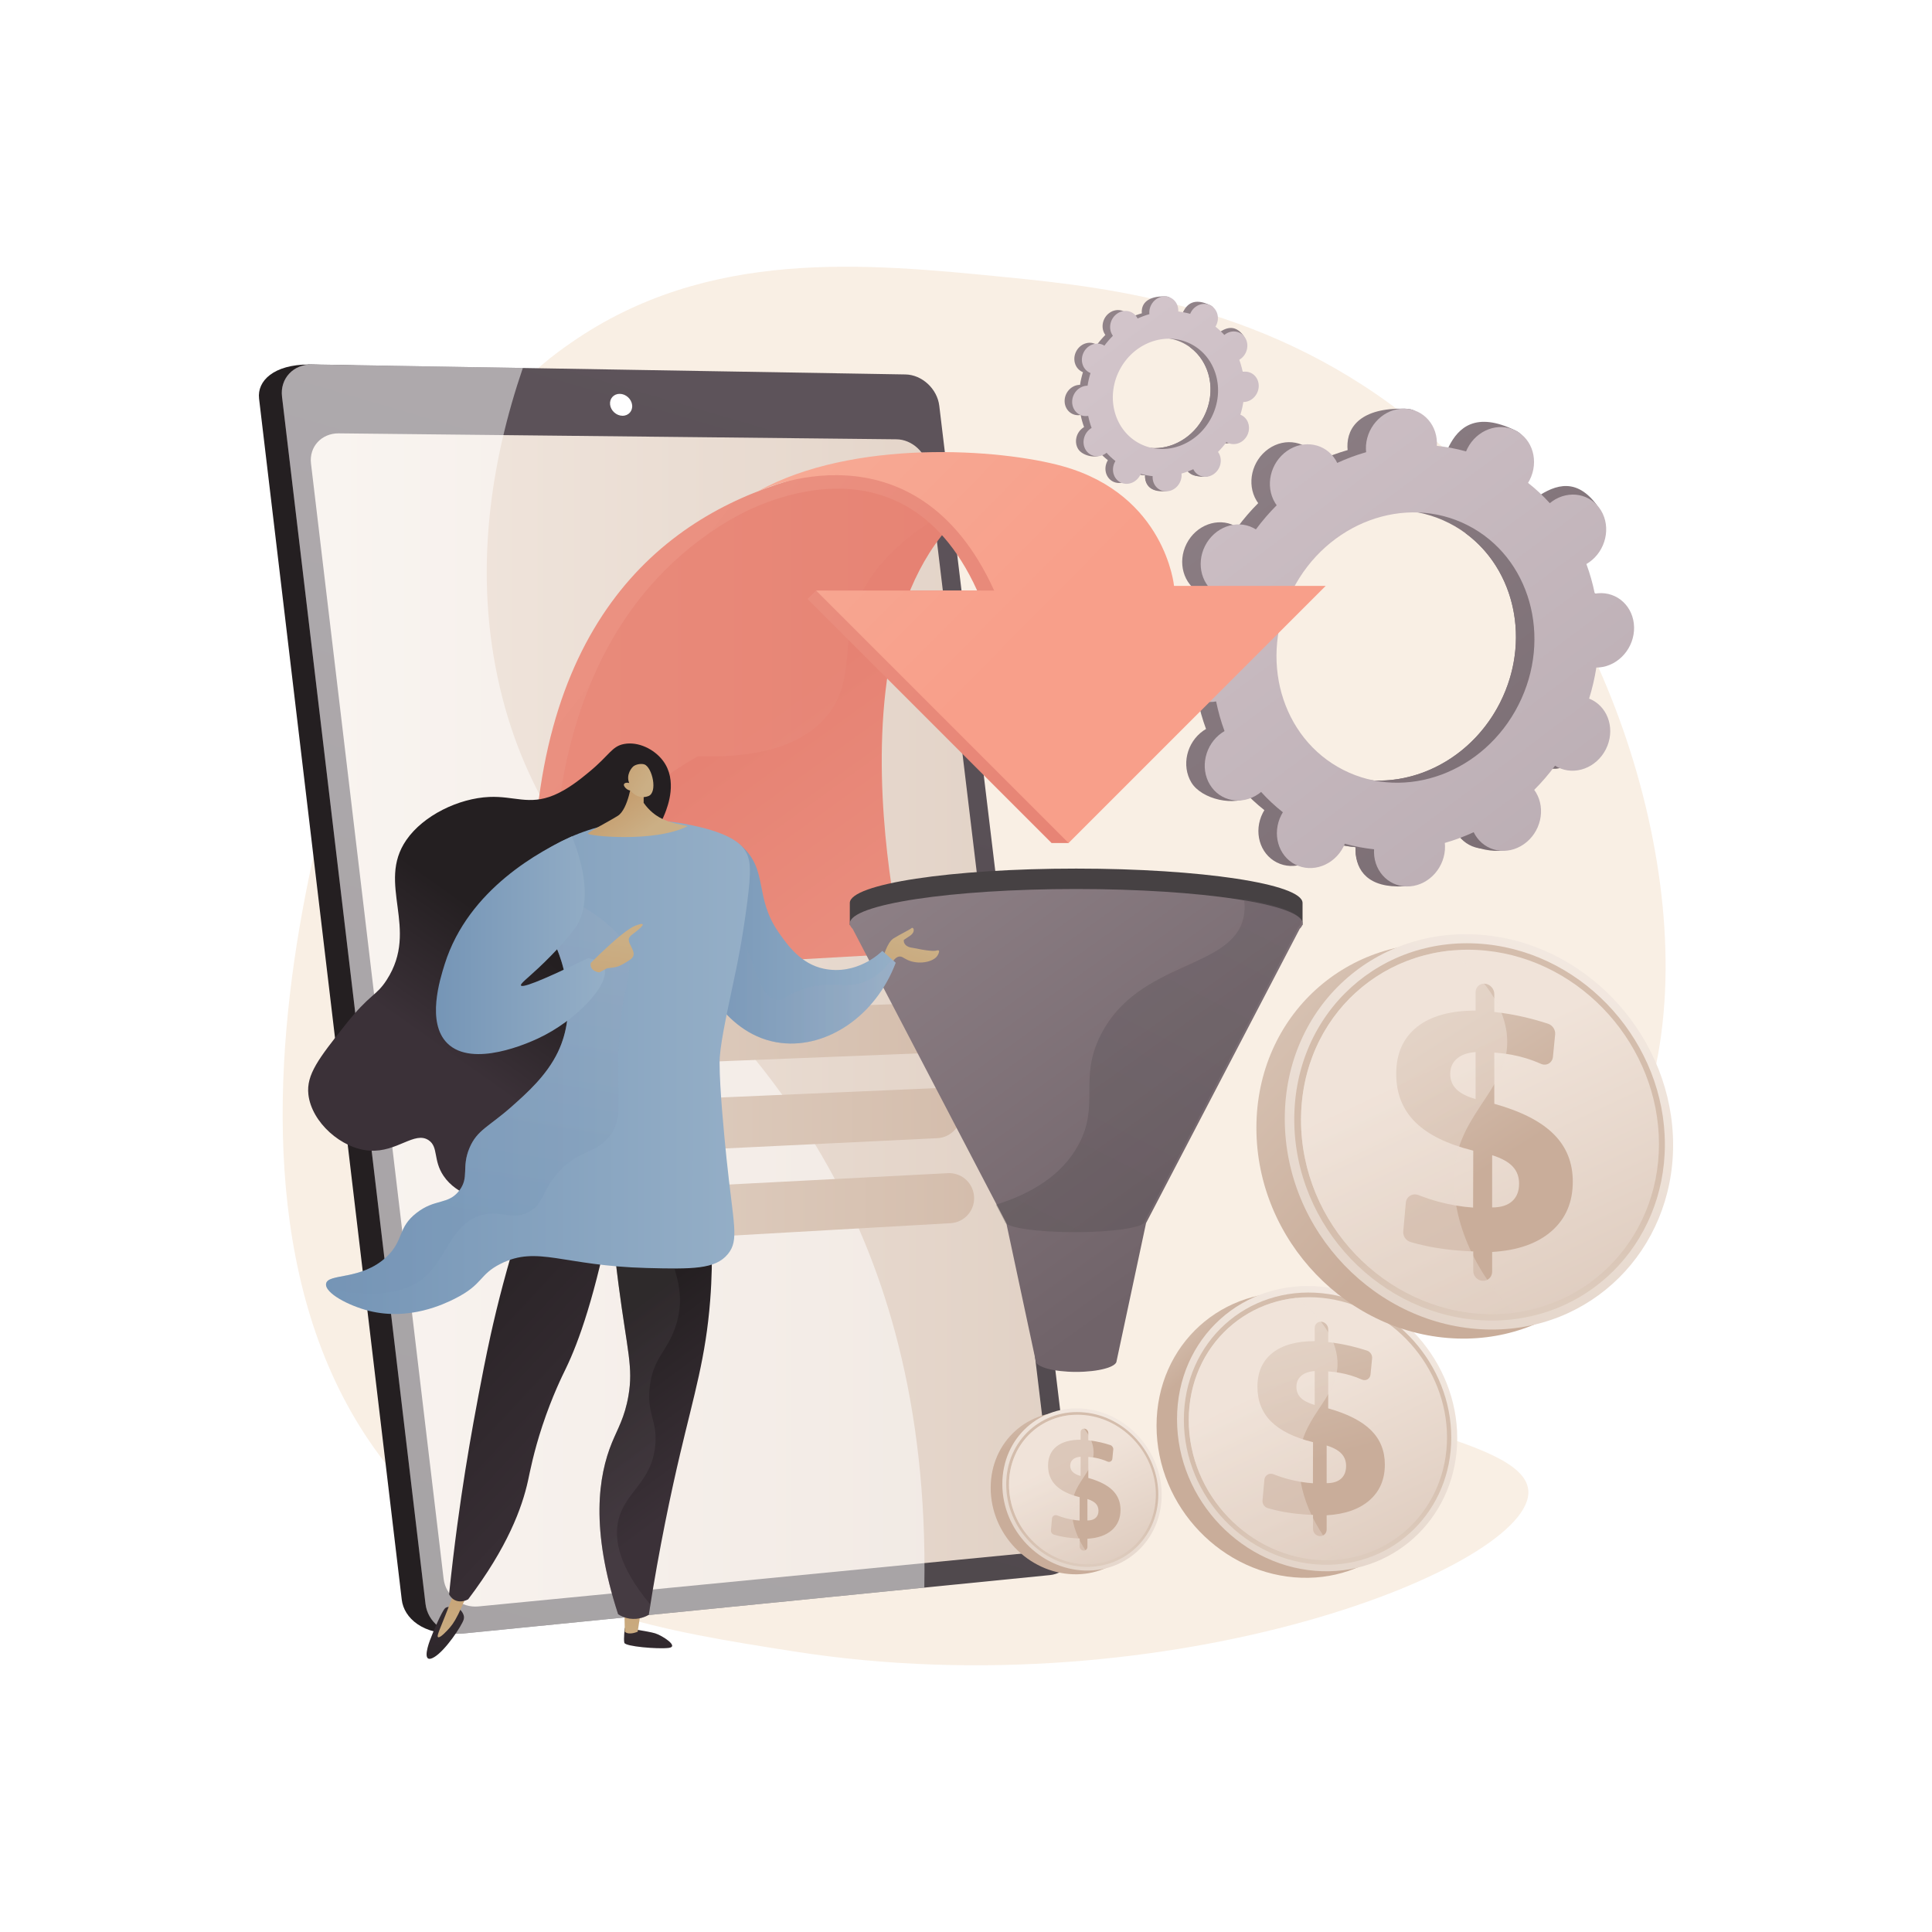 <?xml version="1.0" encoding="utf-8"?>
<!-- Generator: Adobe Illustrator 27.5.0, SVG Export Plug-In . SVG Version: 6.00 Build 0)  -->
<svg version="1.1" xmlns="http://www.w3.org/2000/svg" xmlns:xlink="http://www.w3.org/1999/xlink" x="0px" y="0px"
	 viewBox="0 0 2500 2500" style="enable-background:new 0 0 2500 2500;" xml:space="preserve">
<g id="Background">
	<rect style="fill:#FFFFFF;" width="2500" height="2500"/>
</g>
<g id="Illustration">
	<g>
		<path style="fill:#F9EFE4;" d="M2053.704,1566.599c-129.235,146.645-344.944,132.184-344.466,201.312
			c0.528,76.332,263.508,89.201,268.415,161.049c6.649,97.351-461.75,284.586-950.744,207.921
			c-168.467-26.412-327.971-51.93-465.57-176.245C184.255,1619.954,460.417,898.781,505.426,779.414
			c88.955-235.915,199.118-311.976,233.207-335.686c177.359-123.365,381.437-103.097,563.672-84.998
			c137.99,13.704,344.639,37.02,533.278,192.566c32.17,26.526,103.125,89.562,167.073,189.563
			C2158.019,983.817,2226.681,1370.318,2053.704,1566.599z"/>
		<g>
			<g>
				<linearGradient id="SVGID_1_" gradientUnits="userSpaceOnUse" x1="837.713" y1="1254.932" x2="549.005" y2="1286.427">
					<stop  offset="0" style="stop-color:#3B3138"/>
					<stop  offset="1" style="stop-color:#241F21"/>
				</linearGradient>
				<path style="fill:url(#SVGID_1_);" d="M1182.446,527.542l175.886,1461.933c2.636,21.919-12.471,41.569-33.634,43.669
					l-732.589,80.427c-44.878,2.792-69.45-20.137-72.219-43.445L335.23,515.847c-2.754-23.179,19.264-44.17,64.332-44.17
					l739.254,15.57C1160.217,487.606,1179.822,505.737,1182.446,527.542z"/>
				
					<linearGradient id="SVGID_00000127020356660704368450000001537217363033127069_" gradientUnits="userSpaceOnUse" x1="1092.093" y1="527.184" x2="378.2" y2="2957.575">
					<stop  offset="0" style="stop-color:#5D535A"/>
					<stop  offset="1" style="stop-color:#464143"/>
				</linearGradient>
				<path style="fill:url(#SVGID_00000127020356660704368450000001537217363033127069_);" d="M1215.417,525.026l176.852,1469.245
					c2.652,22.03-12.508,41.781-33.749,43.896l-759.489,75.616c-23.812,2.37-45.633-14.855-48.418-38.284L364.916,513.188
					c-2.769-23.298,14.72-42.025,38.792-41.619l767.908,12.957C1193.097,484.888,1212.779,503.112,1215.417,525.026z"/>
				
					<linearGradient id="SVGID_00000044166171928481925180000016417160615309404856_" gradientUnits="userSpaceOnUse" x1="402.154" y1="1319.832" x2="1365.206" y2="1319.832">
					<stop  offset="0" style="stop-color:#F3E9E1"/>
					<stop  offset="1" style="stop-color:#E1D1C5"/>
				</linearGradient>
				<path style="fill:url(#SVGID_00000044166171928481925180000016417160615309404856_);" d="M1201.006,606.068l163.919,1362.281
					c2.476,20.582-11.72,39-31.603,40.933l-714.274,69.433c-22.135,2.152-42.42-13.927-45.014-35.735L402.424,599.768
					c-2.58-21.695,13.657-39.248,36.016-39.01l721.605,7.684C1180.133,568.656,1198.541,585.586,1201.006,606.068z"/>
				<path style="fill:#FFFFFF;" d="M817.974,524.016c0.936,7.821-4.677,14.082-12.545,13.983
					c-7.878-0.099-15.029-6.534-15.967-14.37c-0.938-7.837,4.696-14.097,12.575-13.982
					C809.907,509.762,817.039,516.195,817.974,524.016z"/>
				<g style="opacity:0.5;">
					<path style="fill:#FFFFFF;" d="M1077.515,1520.517c-146.228-270.354-364.669-351.278-430.437-629.908
						c-35.55-150.61-11.329-294.764,29.466-414.436l-272.835-4.604c-24.071-0.406-41.56,18.321-38.791,41.619l185.697,1562.311
						c2.785,23.429,24.606,40.654,48.418,38.283l597.033-59.441C1200.479,1812.093,1142.697,1641.029,1077.515,1520.517z"/>
				</g>
			</g>
			<g>
				
					<linearGradient id="SVGID_00000135653256511603326570000010149495194498806418_" gradientUnits="userSpaceOnUse" x1="582.348" y1="1342.032" x2="1226.87" y2="1342.032">
					<stop  offset="0" style="stop-color:#E4D6CA"/>
					<stop  offset="1" style="stop-color:#D4BDAC"/>
				</linearGradient>
				<path style="fill:url(#SVGID_00000135653256511603326570000010149495194498806418_);" d="M1195.849,1362.779l-579.452,23.157
					c-16.433,0.657-30.737-11.138-33.223-27.395l-0.448-2.929c-2.923-19.11,11.481-36.491,30.802-37.168l579.886-20.321
					c16.376-0.574,30.588,11.203,33.065,27.401l0.014,0.094C1229.405,1344.665,1215.102,1362.01,1195.849,1362.779z"/>
				
					<linearGradient id="SVGID_00000107551089940466310510000011347336125797871772_" gradientUnits="userSpaceOnUse" x1="599.906" y1="1454.448" x2="1243.696" y2="1454.448">
					<stop  offset="0" style="stop-color:#E4D6CA"/>
					<stop  offset="1" style="stop-color:#D4BDAC"/>
				</linearGradient>
				<path style="fill:url(#SVGID_00000107551089940466310510000011347336125797871772_);" d="M1212.946,1472.791l-578.711,28.001
					c-16.531,0.8-30.993-11.023-33.494-27.383l-0.457-2.989c-2.906-19.003,11.325-36.323,30.531-37.158l579.145-25.166
					c16.474-0.716,30.843,11.09,33.336,27.39l0.024,0.154C1246.215,1454.581,1232.084,1471.865,1212.946,1472.791z"/>
				
					<linearGradient id="SVGID_00000106859278062877055970000004339820131406347393_" gradientUnits="userSpaceOnUse" x1="617.465" y1="1566.864" x2="1260.521" y2="1566.864">
					<stop  offset="0" style="stop-color:#E4D6CA"/>
					<stop  offset="1" style="stop-color:#D4BDAC"/>
				</linearGradient>
				<path style="fill:url(#SVGID_00000106859278062877055970000004339820131406347393_);" d="M1230.044,1582.798l-577.97,32.845
					c-16.628,0.945-31.248-10.906-33.766-27.369l-0.466-3.044c-2.89-18.896,11.17-36.154,30.259-37.145l578.404-30.01
					c16.571-0.86,31.099,10.975,33.607,27.377l0.032,0.209C1263.025,1564.495,1249.065,1581.717,1230.044,1582.798z"/>
			</g>
		</g>
		<g>
			
				<linearGradient id="SVGID_00000151538996112184293690000000968153433719950744_" gradientUnits="userSpaceOnUse" x1="1332.454" y1="229.39" x2="2275.15" y2="1464.69">
				<stop  offset="0" style="stop-color:#96888E"/>
				<stop  offset="1" style="stop-color:#706369"/>
			</linearGradient>
			<path style="fill:url(#SVGID_00000151538996112184293690000000968153433719950744_);" d="M1991.616,990.032
				c22.243,11.293,50.187,0.924,62.415-23.16c12.228-24.084,4.109-52.763-18.133-64.056c-1.152-0.585-2.328-1.077-3.508-1.548
				c4.133-13.326,7.248-26.758,9.338-40.193c1.275-0.004,2.554-0.025,3.854-0.141c25.377-2.263,45.517-25.581,44.986-52.086
				c-0.531-26.504-21.534-46.157-46.91-43.895c-1.327,0.119-2.63,0.328-3.925,0.558c-2.651-13.134-6.283-25.965-10.865-38.383
				c1.167-0.683,2.329-1.389,3.464-2.184c21.71-15.21,28.652-45.232,15.503-67.053c-13.148-21.822-41.408-27.181-63.119-11.971
				c-1.113,0.78-2.159,1.621-3.193,2.476c-8.576-9.479-17.98-18.265-28.156-26.282c0.715-1.173,1.416-2.361,2.049-3.609
				c12.228-24.084,28.207-50.392,5.79-61.335c-51.856-25.316-74.109-3.645-86.337,20.439c-0.633,1.248-1.179,2.515-1.704,3.784
				c-12.478-3.484-25.12-5.893-37.834-7.222c0.08-1.339,0.141-2.68,0.115-4.039c-0.532-26.503,7.332-40.846-18.14-41.341
				c-55.547-1.08-74.288,23.03-73.757,49.533c0.028,1.385,0.144,2.74,0.281,4.085c-12.729,3.628-25.23,8.267-37.399,13.878
				c-0.578-1.182-1.178-2.357-1.865-3.499c-13.149-21.822-41.408-27.181-63.12-11.969c-21.711,15.211-28.652,45.232-15.503,67.054
				c0.673,1.118,1.411,2.163,2.16,3.195c-9.615,9.615-18.619,20.057-26.939,31.257c-1.076-0.675-2.167-1.335-3.32-1.919
				c-22.243-11.293-50.187-0.924-62.414,23.16c-12.228,24.084-4.11,52.763,18.133,64.056c1.152,0.585,2.329,1.077,3.509,1.547
				c-4.133,13.327-7.249,26.758-9.338,40.193c-1.275,0.004-2.554,0.025-3.854,0.14c-25.378,2.264-45.518,25.582-44.987,52.086
				c0.532,26.504,21.535,46.156,46.911,43.894c1.326-0.118,2.629-0.327,3.924-0.558c2.651,13.135,6.282,25.965,10.864,38.383
				c-1.167,0.683-2.329,1.389-3.463,2.184c-21.711,15.21-28.652,45.232-15.503,67.053c13.148,21.822,56.679,31.961,78.389,16.75
				c1.113-0.78-13.112-6.401-12.078-7.255c8.576,9.48,17.981,18.265,28.156,26.282c-0.715,1.173-1.416,2.362-2.049,3.609
				c-12.228,24.084-4.109,52.763,18.133,64.056c22.242,11.293,50.186,0.924,62.414-23.16c0.634-1.247,1.179-2.515,1.704-3.784
				c12.478,3.484,25.12,5.893,37.833,7.222c-0.08,1.339-0.141,2.68-0.114,4.039c0.531,26.503,21.535,46.156,46.911,43.893
				c25.376-2.262,45.518-25.582,44.986-52.085c-0.028-1.385-0.144-2.739-0.281-4.085c12.73-3.628,25.231-8.267,37.399-13.878
				c0.578,1.182,1.179,2.357,1.866,3.497c13.149,21.822,41.407,27.182,63.119,11.971c21.711-15.212,28.652-45.232,15.504-67.055
				c-0.673-1.117-1.411-2.163-2.161-3.194c9.615-9.615,18.619-20.056,26.939-31.257
				C1989.373,988.787,1990.464,989.447,1991.616,990.032z M1714.342,993.55c-80.758-41.002-110.234-145.128-65.836-232.572
				c44.397-87.444,145.855-125.093,226.613-84.09c80.758,41.002,110.233,145.128,65.837,232.572
				C1896.558,996.904,1795.1,1034.553,1714.342,993.55z"/>
			
				<linearGradient id="SVGID_00000088826204274284878670000009040300448707195800_" gradientUnits="userSpaceOnUse" x1="1381.071" y1="192.288" x2="2323.77" y2="1427.591">
				<stop  offset="0" style="stop-color:#96888E"/>
				<stop  offset="1" style="stop-color:#706369"/>
			</linearGradient>
			<path style="fill:url(#SVGID_00000088826204274284878670000009040300448707195800_);" d="M2045.582,860.934
				c25.377-2.263,45.517-25.582,44.986-52.086c-0.531-26.504-21.534-46.157-46.91-43.894c-1.327,0.118-2.63,0.328-3.925,0.558
				c-2.65-13.135-6.283-25.964-10.865-38.383c1.167-0.682,2.329-1.389,3.464-2.184c21.71-15.21,48.571-51.963,33.253-72.321
				c-29.072-38.638-59.158-21.913-80.868-6.703c-1.113,0.78-2.159,1.621-3.193,2.475c-8.576-9.479-17.981-18.264-28.157-26.282
				c0.715-1.173,1.416-2.361,2.049-3.608c6.655-13.108,7.242-27.559,2.847-39.845c-20.97,36.908-41.658,73.972-61.975,111.238
				c64.426,47.21,84.937,140.245,44.667,219.562c-34.125,67.213-101.961,104.955-168.196,100.225
				c-2.955,7.663-5.856,15.367-9.02,22.955c-8.586,20.594-18.34,40.764-28.106,60.907c6.142,1.158,12.311,2.069,18.498,2.717
				c-0.08,1.34-0.141,2.681-0.114,4.039c0.531,26.504,16.623,49.022,62.614,46.583c25.442-1.349,29.814-28.27,29.282-54.774
				c-0.028-1.385-0.143-2.739-0.281-4.085c12.729-3.628,25.231-8.267,37.399-13.878c0.578,1.182,1.179,2.357,1.866,3.497
				c13.148,21.823,58.762,31.095,80.473,15.883c21.711-15.211,11.298-49.143-1.851-70.966c-0.673-1.118-1.411-2.163-2.161-3.195
				c9.614-9.615,18.619-20.056,26.938-31.256c1.076,0.676,2.167,1.335,3.32,1.919c22.243,11.294,50.187,0.924,62.415-23.16
				c12.228-24.083,4.109-52.764-18.133-64.056c-1.153-0.585-2.329-1.077-3.509-1.547c4.133-13.326,7.248-26.758,9.338-40.193
				C2043.002,861.071,2044.282,861.05,2045.582,860.934z"/>
			
				<linearGradient id="SVGID_00000039840266217866621110000002881561911635494035_" gradientUnits="userSpaceOnUse" x1="1461.896" y1="360.891" x2="2363.253" y2="1566.164">
				<stop  offset="0" style="stop-color:#D3C5CB"/>
				<stop  offset="1" style="stop-color:#ADA0A6"/>
			</linearGradient>
			<path style="fill:url(#SVGID_00000039840266217866621110000002881561911635494035_);" d="M2015.539,992.752
				c22.243,11.293,50.187,0.924,62.415-23.161c12.228-24.084,4.11-52.762-18.133-64.056c-1.152-0.585-2.328-1.077-3.508-1.547
				c4.133-13.327,7.248-26.757,9.338-40.194c1.275-0.003,2.555-0.024,3.854-0.141c25.377-2.262,45.517-25.581,44.986-52.085
				c-0.531-26.505-21.534-46.157-46.91-43.895c-1.326,0.119-2.629,0.328-3.925,0.559c-2.651-13.135-6.283-25.965-10.865-38.383
				c1.167-0.683,2.329-1.389,3.464-2.184c21.71-15.21,28.652-45.232,15.503-67.054c-13.148-21.822-41.408-27.181-63.119-11.971
				c-1.113,0.78-2.159,1.622-3.193,2.476c-8.575-9.48-17.98-18.265-28.156-26.282c0.715-1.173,1.415-2.362,2.049-3.609
				c12.228-24.084,4.11-52.763-18.133-64.056c-22.243-11.293-50.186-0.924-62.414,23.159c-0.633,1.248-1.179,2.515-1.704,3.784
				c-12.478-3.484-25.12-5.893-37.833-7.222c0.079-1.34,0.14-2.68,0.114-4.039c-0.532-26.503-21.534-46.156-46.911-43.893
				c-25.377,2.261-45.517,25.582-44.985,52.084c0.028,1.386,0.143,2.739,0.281,4.085c-12.729,3.629-25.231,8.268-37.399,13.879
				c-0.578-1.182-1.178-2.357-1.865-3.498c-13.149-21.822-41.408-27.181-63.12-11.97c-21.711,15.212-28.652,45.232-15.503,67.054
				c0.673,1.118,1.411,2.164,2.161,3.195c-9.614,9.616-18.619,20.056-26.939,31.257c-1.076-0.675-2.167-1.335-3.32-1.92
				c-22.242-11.293-50.186-0.924-62.414,23.16c-12.229,24.084-4.11,52.763,18.133,64.056c1.152,0.586,2.328,1.077,3.508,1.548
				c-4.132,13.326-7.248,26.757-9.337,40.193c-1.275,0.004-2.555,0.025-3.854,0.14c-25.377,2.264-45.518,25.582-44.986,52.087
				c0.531,26.504,21.534,46.155,46.91,43.893c1.326-0.118,2.629-0.327,3.924-0.557c2.651,13.135,6.283,25.965,10.865,38.383
				c-1.167,0.683-2.328,1.388-3.463,2.184c-21.711,15.21-28.652,45.231-15.503,67.053c13.149,21.822,41.408,27.181,63.118,11.971
				c1.113-0.781,2.16-1.622,3.193-2.476c8.576,9.48,17.98,18.265,28.156,26.282c-0.715,1.173-1.416,2.361-2.049,3.609
				c-12.228,24.084-4.109,52.762,18.133,64.056c22.242,11.293,50.186,0.924,62.415-23.161c0.633-1.247,1.179-2.514,1.704-3.784
				c12.478,3.484,25.12,5.892,37.833,7.221c-0.08,1.339-0.141,2.681-0.114,4.04c0.532,26.503,21.534,46.155,46.911,43.893
				c25.376-2.262,45.518-25.582,44.986-52.086c-0.028-1.385-0.144-2.739-0.281-4.085c12.73-3.629,25.231-8.268,37.399-13.878
				c0.578,1.182,1.179,2.357,1.866,3.496c13.149,21.823,41.407,27.183,63.119,11.971c21.711-15.211,28.652-45.231,15.504-67.055
				c-0.674-1.117-1.412-2.162-2.161-3.194c9.615-9.615,18.619-20.057,26.94-31.256
				C2013.296,991.508,2014.387,992.167,2015.539,992.752z M1738.266,996.27c-80.758-41.002-110.234-145.128-65.837-232.572
				c44.398-87.443,145.855-125.092,226.613-84.089c80.758,41.003,110.233,145.128,65.836,232.572
				C1920.481,999.625,1819.023,1037.272,1738.266,996.27z"/>
		</g>
		<g>
			
				<linearGradient id="SVGID_00000034081988902539476210000004231670608646561961_" gradientUnits="userSpaceOnUse" x1="1302.661" y1="252.125" x2="2245.358" y2="1487.426">
				<stop  offset="0" style="stop-color:#96888E"/>
				<stop  offset="1" style="stop-color:#706369"/>
			</linearGradient>
			<path style="fill:url(#SVGID_00000034081988902539476210000004231670608646561961_);" d="M1578.654,571.709
				c9.076,4.608,20.478,0.377,25.467-9.45c4.989-9.827,1.677-21.529-7.399-26.137c-0.47-0.239-0.95-0.439-1.431-0.631
				c1.686-5.438,2.957-10.918,3.81-16.4c0.52-0.002,1.042-0.01,1.573-0.057c10.354-0.923,18.572-10.438,18.355-21.253
				c-0.217-10.814-8.786-18.833-19.141-17.91c-0.542,0.048-1.073,0.134-1.601,0.228c-1.082-5.359-2.564-10.594-4.433-15.661
				c0.476-0.279,0.95-0.567,1.413-0.891c8.858-6.206,11.691-18.456,6.326-27.36c-5.365-8.904-16.896-11.091-25.755-4.884
				c-0.454,0.318-0.881,0.661-1.303,1.01c-3.499-3.868-7.337-7.452-11.488-10.724c0.292-0.479,0.578-0.963,0.836-1.473
				c4.989-9.827,11.509-20.561,2.363-25.026c-21.159-10.329-30.239-1.487-35.228,8.34c-0.258,0.509-0.481,1.026-0.695,1.544
				c-5.091-1.422-10.25-2.405-15.437-2.947c0.033-0.546,0.058-1.094,0.047-1.648c-0.217-10.814,2.992-16.666-7.401-16.868
				c-22.665-0.441-30.312,9.397-30.095,20.211c0.011,0.565,0.059,1.118,0.115,1.667c-5.194,1.48-10.295,3.373-15.26,5.663
				c-0.236-0.482-0.481-0.962-0.761-1.428c-5.365-8.904-16.896-11.09-25.754-4.884c-8.859,6.207-11.691,18.456-6.326,27.36
				c0.275,0.456,0.576,0.883,0.881,1.303c-3.923,3.924-7.597,8.184-10.992,12.754c-0.439-0.275-0.884-0.544-1.354-0.783
				c-9.076-4.608-20.478-0.377-25.467,9.45c-4.989,9.827-1.677,21.529,7.399,26.137c0.47,0.239,0.95,0.439,1.432,0.631
				c-1.686,5.438-2.958,10.918-3.81,16.4c-0.52,0.002-1.042,0.01-1.572,0.057c-10.355,0.923-18.573,10.438-18.356,21.253
				c0.217,10.814,8.787,18.833,19.141,17.91c0.541-0.048,1.073-0.133,1.601-0.227c1.082,5.359,2.563,10.594,4.433,15.662
				c-0.476,0.279-0.95,0.567-1.413,0.891c-8.859,6.206-11.691,18.456-6.326,27.36c5.365,8.904,23.127,13.041,31.985,6.834
				c0.454-0.318-5.35-2.612-4.928-2.96c3.499,3.868,7.337,7.453,11.488,10.724c-0.292,0.479-0.578,0.964-0.836,1.473
				c-4.99,9.827-1.677,21.529,7.399,26.137c9.076,4.608,20.477,0.377,25.467-9.45c0.258-0.509,0.481-1.026,0.695-1.544
				c5.091,1.422,10.25,2.405,15.437,2.947c-0.032,0.546-0.058,1.094-0.047,1.648c0.217,10.814,8.787,18.833,19.141,17.91
				c10.354-0.923,18.573-10.438,18.356-21.252c-0.011-0.565-0.059-1.118-0.115-1.667c5.194-1.48,10.295-3.373,15.26-5.663
				c0.236,0.483,0.481,0.962,0.761,1.427c5.365,8.904,16.895,11.091,25.754,4.884c8.859-6.207,11.691-18.456,6.326-27.36
				c-0.275-0.456-0.576-0.882-0.882-1.303c3.923-3.924,7.597-8.184,10.992-12.754
				C1577.739,571.201,1578.184,571.47,1578.654,571.709z M1465.519,573.144c-32.951-16.73-44.979-59.216-26.863-94.896
				c18.115-35.68,59.513-51.041,92.464-34.311c32.952,16.73,44.978,59.217,26.863,94.896
				C1539.868,574.513,1498.47,589.875,1465.519,573.144z"/>
			
				<linearGradient id="SVGID_00000159428431658064714470000017486345480188032959_" gradientUnits="userSpaceOnUse" x1="1322.498" y1="236.986" x2="2265.196" y2="1472.287">
				<stop  offset="0" style="stop-color:#96888E"/>
				<stop  offset="1" style="stop-color:#706369"/>
			</linearGradient>
			<path style="fill:url(#SVGID_00000159428431658064714470000017486345480188032959_);" d="M1600.674,519.033
				c10.354-0.923,18.572-10.438,18.355-21.253c-0.217-10.814-8.786-18.833-19.141-17.91c-0.541,0.048-1.073,0.134-1.601,0.228
				c-1.081-5.36-2.564-10.594-4.433-15.661c0.476-0.278,0.95-0.567,1.413-0.891c8.858-6.206,19.818-21.203,13.568-29.509
				c-11.862-15.765-24.138-8.941-32.997-2.735c-0.454,0.318-0.881,0.661-1.303,1.01c-3.499-3.868-7.337-7.452-11.489-10.724
				c0.292-0.479,0.578-0.963,0.836-1.472c2.716-5.348,2.955-11.245,1.162-16.258c-8.557,15.06-16.998,30.183-25.288,45.388
				c26.288,19.263,34.657,57.224,18.225,89.587c-13.924,27.425-41.603,42.825-68.629,40.895c-1.206,3.127-2.389,6.27-3.68,9.366
				c-3.503,8.403-7.483,16.633-11.468,24.852c2.506,0.473,5.023,0.844,7.548,1.109c-0.032,0.546-0.058,1.094-0.047,1.648
				c0.217,10.814,6.783,20.003,25.548,19.007c10.381-0.55,12.165-11.535,11.948-22.349c-0.011-0.565-0.058-1.117-0.115-1.667
				c5.194-1.48,10.295-3.373,15.26-5.663c0.236,0.483,0.481,0.962,0.761,1.427c5.365,8.905,23.976,12.688,32.835,6.481
				c8.859-6.207,4.61-20.052-0.755-28.956c-0.275-0.456-0.576-0.883-0.882-1.304c3.923-3.923,7.597-8.183,10.992-12.753
				c0.439,0.276,0.884,0.545,1.354,0.783c9.076,4.608,20.478,0.377,25.467-9.45c4.989-9.827,1.677-21.529-7.399-26.137
				c-0.47-0.239-0.95-0.439-1.432-0.631c1.686-5.438,2.957-10.918,3.81-16.4C1599.621,519.089,1600.144,519.08,1600.674,519.033z"/>
			
				<linearGradient id="SVGID_00000127007032153398851000000002626871520806148241_" gradientUnits="userSpaceOnUse" x1="1420.168" y1="392.096" x2="2321.524" y2="1597.367">
				<stop  offset="0" style="stop-color:#D3C5CB"/>
				<stop  offset="1" style="stop-color:#ADA0A6"/>
			</linearGradient>
			<path style="fill:url(#SVGID_00000127007032153398851000000002626871520806148241_);" d="M1588.416,572.819
				c9.076,4.608,20.478,0.377,25.467-9.45c4.989-9.827,1.677-21.529-7.399-26.137c-0.47-0.239-0.95-0.439-1.431-0.631
				c1.686-5.438,2.958-10.918,3.81-16.4c0.52-0.001,1.042-0.01,1.573-0.057c10.355-0.923,18.572-10.438,18.356-21.252
				c-0.217-10.815-8.787-18.833-19.141-17.91c-0.541,0.048-1.073,0.133-1.602,0.228c-1.082-5.359-2.564-10.595-4.433-15.661
				c0.476-0.278,0.95-0.566,1.413-0.891c8.859-6.206,11.691-18.456,6.326-27.36c-5.365-8.904-16.896-11.091-25.754-4.885
				c-0.454,0.318-0.881,0.662-1.303,1.01c-3.499-3.868-7.337-7.452-11.489-10.724c0.292-0.479,0.578-0.964,0.836-1.473
				c4.989-9.827,1.677-21.529-7.399-26.137c-9.076-4.608-20.477-0.377-25.467,9.45c-0.259,0.509-0.481,1.026-0.695,1.544
				c-5.091-1.421-10.25-2.404-15.437-2.947c0.032-0.547,0.057-1.094,0.047-1.648c-0.217-10.814-8.787-18.833-19.141-17.91
				c-10.354,0.923-18.572,10.438-18.355,21.252c0.011,0.565,0.059,1.118,0.115,1.667c-5.194,1.481-10.295,3.374-15.26,5.663
				c-0.236-0.482-0.481-0.962-0.761-1.428c-5.365-8.904-16.896-11.091-25.755-4.884c-8.859,6.207-11.691,18.456-6.326,27.36
				c0.275,0.456,0.576,0.883,0.881,1.304c-3.923,3.923-7.597,8.184-10.992,12.754c-0.439-0.275-0.884-0.544-1.355-0.783
				c-9.075-4.608-20.477-0.377-25.467,9.45c-4.99,9.827-1.677,21.529,7.399,26.137c0.47,0.239,0.95,0.439,1.432,0.632
				c-1.686,5.438-2.958,10.918-3.81,16.4c-0.52,0.001-1.043,0.01-1.573,0.057c-10.354,0.924-18.573,10.438-18.356,21.253
				c0.217,10.814,8.787,18.832,19.141,17.91c0.541-0.048,1.073-0.133,1.601-0.228c1.082,5.359,2.564,10.595,4.433,15.661
				c-0.476,0.279-0.95,0.566-1.413,0.891c-8.859,6.206-11.691,18.456-6.326,27.36c5.365,8.904,16.896,11.091,25.754,4.884
				c0.454-0.318,0.881-0.661,1.303-1.01c3.499,3.868,7.337,7.453,11.489,10.724c-0.292,0.479-0.578,0.963-0.836,1.473
				c-4.989,9.827-1.677,21.529,7.399,26.137c9.075,4.608,20.477,0.377,25.467-9.45c0.258-0.509,0.481-1.026,0.695-1.544
				c5.091,1.421,10.25,2.404,15.437,2.947c-0.032,0.546-0.057,1.094-0.047,1.648c0.217,10.814,8.786,18.833,19.141,17.91
				c10.354-0.923,18.573-10.438,18.355-21.253c-0.011-0.565-0.059-1.118-0.115-1.667c5.194-1.48,10.295-3.373,15.26-5.663
				c0.236,0.482,0.481,0.962,0.761,1.427c5.365,8.904,16.895,11.091,25.754,4.884c8.859-6.207,11.691-18.456,6.326-27.36
				c-0.275-0.456-0.576-0.882-0.882-1.303c3.923-3.923,7.597-8.184,10.992-12.753C1587.5,572.311,1587.946,572.58,1588.416,572.819z
				 M1475.28,574.254c-32.951-16.73-44.979-59.216-26.863-94.896c18.116-35.68,59.513-51.041,92.465-34.311
				c32.951,16.73,44.978,59.216,26.863,94.896C1549.629,575.623,1508.231,590.984,1475.28,574.254z"/>
		</g>
		<g>
			
				<linearGradient id="SVGID_00000058588988873365880400000007595147988906353300_" gradientUnits="userSpaceOnUse" x1="1332.475" y1="1785.528" x2="1358.137" y2="1857.204">
				<stop  offset="0" style="stop-color:#DDCBBD"/>
				<stop  offset="1" style="stop-color:#C9AD9A"/>
			</linearGradient>
			<path style="fill:url(#SVGID_00000058588988873365880400000007595147988906353300_);" d="M1488.134,1939.132
				c0,55.786-43.621,99.669-99.373,97.957c-58.022-1.782-106.82-51.892-106.82-111.858c0-59.966,48.798-103.497,106.82-97.455
				C1444.514,1833.582,1488.134,1883.347,1488.134,1939.132z"/>
			
				<linearGradient id="SVGID_00000173851985396234763180000007739129199602761389_" gradientUnits="userSpaceOnUse" x1="1446.976" y1="1823.799" x2="1339.624" y2="2060.637">
				<stop  offset="0" style="stop-color:#F3E9E1"/>
				<stop  offset="1" style="stop-color:#E1D1C5"/>
			</linearGradient>
			<path style="fill:url(#SVGID_00000173851985396234763180000007739129199602761389_);" d="M1503.2,1934.322
				c0,55.786-43.621,99.669-99.373,97.957c-58.022-1.782-106.82-51.892-106.82-111.858s48.798-103.497,106.82-97.455
				C1459.579,1828.772,1503.2,1878.537,1503.2,1934.322z"/>
			
				<linearGradient id="SVGID_00000166642496498464256160000010220610875728249778_" gradientUnits="userSpaceOnUse" x1="1427.229" y1="2073.874" x2="1406.515" y2="1960.716">
				<stop  offset="0" style="stop-color:#E4D6CA"/>
				<stop  offset="1" style="stop-color:#D4BDAC"/>
			</linearGradient>
			<path style="fill:url(#SVGID_00000166642496498464256160000010220610875728249778_);" d="M1498.824,1934.027
				c0,53.329-41.737,95.209-94.997,93.485c-55.327-1.792-101.78-49.614-101.78-106.751c0-57.137,46.453-98.696,101.78-93.027
				C1457.087,1833.19,1498.824,1880.698,1498.824,1934.027z"/>
			
				<linearGradient id="SVGID_00000059988711211505545020000017007645198645553046_" gradientUnits="userSpaceOnUse" x1="1383.312" y1="1890.715" x2="1468.676" y2="2071.927">
				<stop  offset="0" style="stop-color:#F0E3D9"/>
				<stop  offset="1" style="stop-color:#D9C5B7"/>
			</linearGradient>
			<path style="fill:url(#SVGID_00000059988711211505545020000017007645198645553046_);" d="M1495.69,1933.816
				c0,51.57-40.386,92.019-91.863,90.291c-53.406-1.793-98.191-47.982-98.191-103.104c0-55.122,44.785-95.272,98.191-89.864
				C1455.304,1836.352,1495.69,1882.246,1495.69,1933.816z"/>
			<g>
				
					<linearGradient id="SVGID_00000055676658981954570280000006477012230667668413_" gradientUnits="userSpaceOnUse" x1="1354.707" y1="1836.841" x2="1360.901" y2="1849.229">
					<stop  offset="0" style="stop-color:#DDCBBD"/>
					<stop  offset="1" style="stop-color:#C9AD9A"/>
				</linearGradient>
				<path style="fill:url(#SVGID_00000055676658981954570280000006477012230667668413_);" d="M1403.299,1848.683L1403.299,1848.683
					c2.74,0.261,4.957,2.726,4.957,5.509v9.495c5.477,0.611,10.963,1.564,16.456,2.855c4.05,0.952,8.073,2.085,12.069,3.399
					c2.394,0.787,4.026,3.204,3.782,5.698l-1.166,11.906c-0.309,3.159-3.432,5.014-6.372,3.703
					c-2.632-1.174-5.331-2.179-8.096-3.016c-4.826-1.46-9.916-2.412-15.272-2.854l-1.4-0.115v27.192
					c14.29,3.998,24.785,9.377,31.567,16.141c6.75,6.733,10.112,15.123,10.112,25.197c0,10.893-3.718,19.616-11.183,26.195
					c-7.505,6.614-18.028,10.333-31.635,11.138v10.48c0,2.783-2.219,4.951-4.961,4.842l-0.088-0.004
					c-2.747-0.109-4.978-2.462-4.978-5.255v-10.338l-2.208-0.1c-6.379-0.288-12.489-0.939-18.327-1.954
					c-4.323-0.752-8.545-1.723-12.665-2.913c-2.491-0.719-4.202-3.093-3.973-5.642l1.372-15.305c0.297-3.309,3.62-5.234,6.766-3.993
					c3.667,1.447,7.38,2.665,11.139,3.656c5.857,1.544,11.793,2.535,17.808,2.975l0.088-30.248
					c-13.717-3.394-23.986-8.421-30.733-15.08c-6.779-6.691-10.18-15.252-10.18-25.662c0-10.773,3.688-19.089,11.036-24.925
					c7.311-5.807,17.704-8.695,31.112-8.688v-9.707C1398.325,1850.473,1400.554,1848.422,1403.299,1848.683z M1398.325,1884.98
					c-4.239,0.308-7.545,1.473-9.911,3.494c-2.37,2.025-3.556,4.747-3.556,8.162c0,3.236,1.098,5.941,3.29,8.112
					c2.189,2.168,5.585,3.899,10.177,5.192V1884.98z M1407.117,1939.751v27.738c4.608,0.009,8.142-1.091,10.609-3.298
					c2.463-2.203,3.693-5.314,3.693-9.337c0-3.668-1.143-6.71-3.431-9.129C1415.695,1943.302,1412.075,1941.312,1407.117,1939.751z"
					/>
			</g>
			
				<linearGradient id="SVGID_00000150801537348295452420000014411444469236574883_" gradientUnits="userSpaceOnUse" x1="1358.198" y1="1902.441" x2="1443.39" y2="2083.288">
				<stop  offset="0" style="stop-color:#F0E3D9"/>
				<stop  offset="1" style="stop-color:#D9C5B7"/>
			</linearGradient>
			<path style="opacity:0.5;fill:url(#SVGID_00000150801537348295452420000014411444469236574883_);" d="M1387.203,1946.445
				c3.104-30.655,31.276-43.632,27.6-71.829c-2.266-17.379-15.439-32.025-30.133-43.461c-44.57,4.674-79.035,41.58-79.035,89.849
				c0,55.122,44.785,101.311,98.191,103.104c5.185,0.174,10.249-0.096,15.174-0.741
				C1397.791,2002.26,1384.536,1972.781,1387.203,1946.445z"/>
		</g>
		<g>
			
				<linearGradient id="SVGID_00000061447777480522731230000015036388187112719276_" gradientUnits="userSpaceOnUse" x1="1513.811" y1="1670.493" x2="1577.523" y2="1743.054">
				<stop  offset="0" style="stop-color:#DDCBBD"/>
				<stop  offset="1" style="stop-color:#C9AD9A"/>
			</linearGradient>
			<path style="fill:url(#SVGID_00000061447777480522731230000015036388187112719276_);" d="M1859.157,1869.35
				c0,98.099-76.707,175.269-174.748,172.258c-102.031-3.133-187.843-91.253-187.843-196.703
				c0-105.45,85.812-181.999,187.843-171.375C1782.45,1683.739,1859.157,1771.251,1859.157,1869.35z"/>
			
				<linearGradient id="SVGID_00000146482309094398437230000001510272389854427545_" gradientUnits="userSpaceOnUse" x1="1786.781" y1="1666.535" x2="1598.002" y2="2083.016">
				<stop  offset="0" style="stop-color:#F3E9E1"/>
				<stop  offset="1" style="stop-color:#E1D1C5"/>
			</linearGradient>
			<path style="fill:url(#SVGID_00000146482309094398437230000001510272389854427545_);" d="M1885.65,1860.891
				c0,98.099-76.708,175.268-174.748,172.258c-102.032-3.133-187.844-91.252-187.844-196.703s85.812-181.999,187.844-171.375
				C1808.943,1675.28,1885.65,1762.792,1885.65,1860.891z"/>
			
				<linearGradient id="SVGID_00000129924823814735885660000001806954810063194019_" gradientUnits="userSpaceOnUse" x1="1752.055" y1="2106.294" x2="1715.63" y2="1907.304">
				<stop  offset="0" style="stop-color:#E4D6CA"/>
				<stop  offset="1" style="stop-color:#D4BDAC"/>
			</linearGradient>
			<path style="fill:url(#SVGID_00000129924823814735885660000001806954810063194019_);" d="M1877.955,1860.373
				c0,93.779-73.395,167.426-167.053,164.393c-97.293-3.151-178.981-87.246-178.981-187.722
				c0-100.475,81.688-173.557,178.981-163.589C1804.56,1683.051,1877.955,1766.593,1877.955,1860.373z"/>
			
				<linearGradient id="SVGID_00000015329651550296414630000001078934957305640079_" gradientUnits="userSpaceOnUse" x1="1674.827" y1="1784.207" x2="1824.94" y2="2102.868">
				<stop  offset="0" style="stop-color:#F0E3D9"/>
				<stop  offset="1" style="stop-color:#D9C5B7"/>
			</linearGradient>
			<path style="fill:url(#SVGID_00000015329651550296414630000001078934957305640079_);" d="M1872.443,1860.001
				c0,90.685-71.019,161.816-161.542,158.776c-93.914-3.153-172.669-84.376-172.669-181.308
				c0-96.932,78.755-167.536,172.669-158.026C1801.425,1688.61,1872.443,1769.316,1872.443,1860.001z"/>
			<g>
				
					<linearGradient id="SVGID_00000134931751487665206010000003662203813774508471_" gradientUnits="userSpaceOnUse" x1="1647.366" y1="1637.267" x2="1714.618" y2="1886.805">
					<stop  offset="0" style="stop-color:#DDCBBD"/>
					<stop  offset="1" style="stop-color:#C9AD9A"/>
				</linearGradient>
				<path style="fill:url(#SVGID_00000134931751487665206010000003662203813774508471_);" d="M1709.975,1710.295L1709.975,1710.295
					c4.817,0.458,8.716,4.794,8.716,9.687v16.696c9.632,1.075,19.278,2.75,28.937,5.02c7.122,1.674,14.197,3.666,21.224,5.976
					c4.21,1.384,7.079,5.635,6.65,10.02l-2.05,20.937c-0.544,5.555-6.035,8.817-11.205,6.512c-4.628-2.064-9.374-3.832-14.238-5.304
					c-8.487-2.568-17.437-4.242-26.855-5.018l-2.463-0.203v47.817c25.129,7.031,43.583,16.489,55.51,28.385
					c11.869,11.839,17.782,26.595,17.782,44.308c0,19.156-6.538,34.495-19.665,46.063c-13.198,11.63-31.702,18.171-55.63,19.587
					v18.428c0,4.894-3.902,8.707-8.723,8.515l-0.154-0.006c-4.831-0.192-8.754-4.329-8.754-9.24v-18.179l-3.883-0.175
					c-11.217-0.506-21.962-1.65-32.228-3.436c-7.603-1.322-15.027-3.029-22.271-5.122c-4.381-1.266-7.389-5.439-6.987-9.922
					l2.413-26.914c0.521-5.818,6.366-9.204,11.898-7.021c6.449,2.544,12.978,4.687,19.587,6.43
					c10.299,2.716,20.738,4.458,31.316,5.232l0.155-53.19c-24.121-5.968-42.18-14.809-54.045-26.518
					c-11.92-11.765-17.901-26.821-17.901-45.127c0-18.945,6.486-33.568,19.407-43.831c12.857-10.211,31.133-15.291,54.711-15.278
					v-17.07C1701.229,1713.443,1705.148,1709.836,1709.975,1710.295z M1701.229,1774.123c-7.455,0.542-13.268,2.59-17.429,6.145
					c-4.168,3.561-6.254,8.347-6.254,14.354c0,5.69,1.93,10.447,5.785,14.265c3.85,3.812,9.82,6.856,17.897,9.13V1774.123z
					 M1716.688,1870.439v48.777c8.104,0.016,14.318-1.919,18.656-5.799c4.331-3.874,6.493-9.345,6.493-16.419
					c0-6.45-2.01-11.8-6.034-16.054C1731.772,1876.683,1725.406,1873.182,1716.688,1870.439z"/>
			</g>
			
				<linearGradient id="SVGID_00000115488953636306204590000008586056317330160036_" gradientUnits="userSpaceOnUse" x1="1630.664" y1="1804.829" x2="1780.474" y2="2122.848">
				<stop  offset="0" style="stop-color:#F0E3D9"/>
				<stop  offset="1" style="stop-color:#D9C5B7"/>
			</linearGradient>
			<path style="opacity:0.5;fill:url(#SVGID_00000115488953636306204590000008586056317330160036_);" d="M1681.669,1882.208
				c5.458-53.906,55-76.726,48.535-126.311c-3.985-30.561-27.149-56.317-52.989-76.427c-78.376,8.22-138.982,73.117-138.982,157.999
				c0,96.932,78.755,178.154,172.669,181.308c9.118,0.306,18.024-0.168,26.683-1.303
				C1700.288,1980.36,1676.98,1928.52,1681.669,1882.208z"/>
		</g>
		<g>
			
				<linearGradient id="SVGID_00000027581557181127565460000008331957988516125313_" gradientUnits="userSpaceOnUse" x1="1566.545" y1="1192.529" x2="1899.262" y2="1496.929">
				<stop  offset="0" style="stop-color:#DDCBBD"/>
				<stop  offset="1" style="stop-color:#C9AD9A"/>
			</linearGradient>
			<path style="fill:url(#SVGID_00000027581557181127565460000008331957988516125313_);" d="M2128.284,1493.314
				c0,135.954-106.308,242.903-242.182,238.73c-141.404-4.342-260.33-126.466-260.33-272.609
				c0-146.142,118.926-252.23,260.33-237.506C2021.976,1236.078,2128.284,1357.36,2128.284,1493.314z"/>
			
				<linearGradient id="SVGID_00000176027897113678626100000007524885318360084625_" gradientUnits="userSpaceOnUse" x1="2027.978" y1="1212.236" x2="1766.352" y2="1789.432">
				<stop  offset="0" style="stop-color:#F3E9E1"/>
				<stop  offset="1" style="stop-color:#E1D1C5"/>
			</linearGradient>
			<path style="fill:url(#SVGID_00000176027897113678626100000007524885318360084625_);" d="M2165,1481.592
				c0,135.954-106.308,242.902-242.182,238.73c-141.405-4.342-260.331-126.466-260.331-272.608
				c0-146.143,118.926-252.231,260.331-237.507C2058.692,1224.355,2165,1345.637,2165,1481.592z"/>
			
				<linearGradient id="SVGID_00000081631420100277400260000004925480170382731138_" gradientUnits="userSpaceOnUse" x1="1979.852" y1="1821.692" x2="1929.37" y2="1545.914">
				<stop  offset="0" style="stop-color:#E4D6CA"/>
				<stop  offset="1" style="stop-color:#D4BDAC"/>
			</linearGradient>
			<path style="fill:url(#SVGID_00000081631420100277400260000004925480170382731138_);" d="M2154.335,1480.872
				c0,129.968-101.717,232.033-231.517,227.831c-134.838-4.366-248.048-120.914-248.048-260.162s113.21-240.531,248.048-226.716
				C2052.618,1235.124,2154.335,1350.905,2154.335,1480.872z"/>
			
				<linearGradient id="SVGID_00000144335399080491481850000012645200433191074206_" gradientUnits="userSpaceOnUse" x1="1872.822" y1="1375.315" x2="2080.862" y2="1816.945">
				<stop  offset="0" style="stop-color:#F0E3D9"/>
				<stop  offset="1" style="stop-color:#D9C5B7"/>
			</linearGradient>
			<path style="fill:url(#SVGID_00000144335399080491481850000012645200433191074206_);" d="M2146.697,1480.357
				c0,125.68-98.424,224.258-223.879,220.047c-130.155-4.37-239.301-116.936-239.301-251.273s109.146-232.186,239.301-219.007
				C2048.273,1242.828,2146.697,1354.678,2146.697,1480.357z"/>
			<g>
				
					<linearGradient id="SVGID_00000120554885876229758090000005248601610662566046_" gradientUnits="userSpaceOnUse" x1="1789.63" y1="1270.387" x2="1938.291" y2="1503.997">
					<stop  offset="0" style="stop-color:#DDCBBD"/>
					<stop  offset="1" style="stop-color:#C9AD9A"/>
				</linearGradient>
				<path style="fill:url(#SVGID_00000120554885876229758090000005248601610662566046_);" d="M1921.533,1272.881L1921.533,1272.881
					c6.676,0.635,12.08,6.645,12.08,13.424v23.14c13.349,1.491,26.717,3.811,40.104,6.957c9.871,2.32,19.675,5.081,29.413,8.283
					c5.835,1.918,9.811,7.81,9.216,13.886l-2.842,29.016c-0.754,7.698-8.364,12.219-15.528,9.025
					c-6.415-2.861-12.991-5.311-19.732-7.351c-11.762-3.559-24.166-5.879-37.219-6.955l-3.413-0.281v66.269
					c34.826,9.744,60.402,22.852,76.931,39.339c16.449,16.408,24.645,36.857,24.645,61.406c0,26.548-9.061,47.806-27.255,63.838
					c-18.291,16.118-43.935,25.183-77.097,27.146v25.539c0,6.783-5.407,12.066-12.089,11.801l-0.214-0.008
					c-6.695-0.266-12.132-6-12.132-12.807v-25.194l-5.382-0.243c-15.546-0.701-30.437-2.287-44.664-4.762
					c-10.536-1.833-20.825-4.198-30.865-7.099c-6.072-1.754-10.24-7.538-9.683-13.752l3.344-37.3
					c0.722-8.063,8.822-12.755,16.49-9.731c8.937,3.525,17.986,6.495,27.145,8.91c14.273,3.764,28.74,6.178,43.4,7.25l0.215-73.715
					c-33.429-8.272-58.457-20.524-74.9-36.752c-16.52-16.305-24.809-37.171-24.809-62.541c0-26.255,8.988-46.521,26.896-60.744
					c17.817-14.152,43.146-21.192,75.823-21.174v-23.657C1909.412,1277.244,1914.844,1272.245,1921.533,1272.881z M1909.412,1361.34
					c-10.331,0.752-18.388,3.589-24.154,8.516c-5.776,4.935-8.667,11.568-8.667,19.892c0,7.886,2.675,14.478,8.018,19.769
					c5.335,5.283,13.61,9.502,24.804,12.654V1361.34z M1930.837,1494.823v67.599c11.231,0.022,19.843-2.659,25.855-8.037
					c6.002-5.368,8.999-12.951,8.999-22.755c0-8.939-2.785-16.353-8.363-22.249
					C1951.742,1503.476,1942.92,1498.625,1930.837,1494.823z"/>
			</g>
			
				<linearGradient id="SVGID_00000071520456624054076780000001933392816395173534_" gradientUnits="userSpaceOnUse" x1="1811.617" y1="1403.895" x2="2019.237" y2="1844.634">
				<stop  offset="0" style="stop-color:#F0E3D9"/>
				<stop  offset="1" style="stop-color:#D9C5B7"/>
			</linearGradient>
			<path style="opacity:0.5;fill:url(#SVGID_00000071520456624054076780000001933392816395173534_);" d="M1882.304,1511.134
				c7.564-74.708,76.223-106.334,67.264-175.053c-5.523-42.355-37.625-78.049-73.436-105.919
				c-108.621,11.392-192.614,101.333-192.614,218.969c0,134.337,109.146,246.902,239.3,251.273
				c12.637,0.424,24.979-0.233,36.98-1.806C1908.109,1647.163,1875.806,1575.317,1882.304,1511.134z"/>
		</g>
		<g>
			
				<linearGradient id="SVGID_00000140726069280181058380000008100994749346815901_" gradientUnits="userSpaceOnUse" x1="292.479" y1="358.562" x2="1386.054" y2="1220.955">
				<stop  offset="0" style="stop-color:#EF9F8E"/>
				<stop  offset="1" style="stop-color:#E68273"/>
			</linearGradient>
			<path style="fill:url(#SVGID_00000140726069280181058380000008100994749346815901_);" d="M693.333,1244.945l25.193,14.362
				c0,0,292.87-574.985,613.513-651.216C1332.04,608.09,634.694,459.482,693.333,1244.945z"/>
			
				<linearGradient id="SVGID_00000093151244002795097850000009935419408553898429_" gradientUnits="userSpaceOnUse" x1="1478.179" y1="1544.004" x2="1014.08" y2="903.27">
				<stop  offset="0" style="stop-color:#EF9F8E"/>
				<stop  offset="1" style="stop-color:#E68273"/>
			</linearGradient>
			<path style="fill:url(#SVGID_00000093151244002795097850000009935419408553898429_);" d="M718.527,1259.307l451.528-25.534
				c0,0-136.983-549.451,183.66-625.682C1353.714,608.09,659.887,473.844,718.527,1259.307z"/>
			
				<linearGradient id="SVGID_00000126307506041361463900000001460554146274471601_" gradientUnits="userSpaceOnUse" x1="715.008" y1="929.342" x2="1353.715" y2="929.342">
				<stop  offset="0" style="stop-color:#EF9F8E"/>
				<stop  offset="1" style="stop-color:#E68273"/>
			</linearGradient>
			<path style="opacity:0.3;fill:url(#SVGID_00000126307506041361463900000001460554146274471601_);" d="M718.526,1259.306
				c38.732-1.916,91.208-5.156,91.208-5.156s-32.488-76.56-26.965-138.136c3.406-37.98,29.476-86.09,120.78-137.556
				c54.388,1.919,128.544-4.315,167.752-53.681c31.999-40.289,19.621-82.742,33.55-130.846
				c16.319-56.358,71.045-128.419,248.863-185.84C1353.715,608.091,659.887,473.844,718.526,1259.306z"/>
		</g>
		<g>
			
				<linearGradient id="SVGID_00000052100603248006263270000003953549766692391841_" gradientUnits="userSpaceOnUse" x1="468.489" y1="135.367" x2="1562.067" y2="997.763">
				<stop  offset="0" style="stop-color:#EF9F8E"/>
				<stop  offset="1" style="stop-color:#E68273"/>
			</linearGradient>
			<path style="fill:url(#SVGID_00000052100603248006263270000003953549766692391841_);" d="M947.485,671.149
				c0,0,214.521-132.852,316.975,93.057h-208.384l-11.102,10.89l315.765,315.765h21.992l114.457-332.736
				c0,0-11.183-117.393-143.47-154.678C1272.473,580.548,1010.936,584.269,947.485,671.149z"/>
			
				<linearGradient id="SVGID_00000055703657353935786540000012436920014302309252_" gradientUnits="userSpaceOnUse" x1="989.344" y1="369.649" x2="1392.852" y2="769.618">
				<stop  offset="0" style="stop-color:#F6AF9A"/>
				<stop  offset="0.996" style="stop-color:#F89F8A"/>
			</linearGradient>
			<path style="fill:url(#SVGID_00000055703657353935786540000012436920014302309252_);" d="M980.67,635.766
				c0,0,203.328-97.469,305.782,128.44h-230.376l326.655,326.655l332.736-332.736h-196.287c0,0-11.183-117.393-143.469-154.678
				C1294.465,580.548,1103.531,567.395,980.67,635.766z"/>
		</g>
		<g>
			<g>
				
					<linearGradient id="SVGID_00000182492258968840732540000005256130274158419872_" gradientUnits="userSpaceOnUse" x1="1398.66" y1="2071.872" x2="1396.234" y2="1717.686">
					<stop  offset="0" style="stop-color:#5D535A"/>
					<stop  offset="1" style="stop-color:#464143"/>
				</linearGradient>
				<path style="fill:url(#SVGID_00000182492258968840732540000005256130274158419872_);" d="M1685.493,1168.434
					c0-24.566-131.146-44.481-292.922-44.481s-292.922,19.915-292.922,44.481v28.695h69.122
					c53.732,9.653,134.044,15.786,223.8,15.786c89.756,0,170.068-6.133,223.8-15.786h69.122V1168.434z"/>
				
					<linearGradient id="SVGID_00000089575074928572377030000015802572037971001225_" gradientUnits="userSpaceOnUse" x1="1122.148" y1="934.21" x2="1594.288" y2="1590.6">
					<stop  offset="0" style="stop-color:#96888E"/>
					<stop  offset="1" style="stop-color:#706369"/>
				</linearGradient>
				<path style="fill:url(#SVGID_00000089575074928572377030000015802572037971001225_);" d="M1685.493,1194.846
					c0-24.566-131.146-44.481-292.922-44.481s-292.922,19.915-292.922,44.481c0,2.403,1.271,4.76,3.686,7.059l198.808,380.75
					c0,0.277,0.07,0.55,0.176,0.823l37.939,177.586c0,7.824,23.421,14.168,52.313,14.168s52.313-6.343,52.313-14.168l37.94-177.587
					c0.106-0.272,0.176-0.546,0.176-0.822l198.808-380.75C1684.222,1199.605,1685.493,1197.248,1685.493,1194.846z"/>
			</g>
			<g style="opacity:0.3;">
				
					<linearGradient id="SVGID_00000169555325883625629660000008293784163438647721_" gradientUnits="userSpaceOnUse" x1="-4254.653" y1="1048.857" x2="-3900.276" y2="1753.21" gradientTransform="matrix(-1 0 0 1 -2603.55 0)">
					<stop  offset="0" style="stop-color:#5D535A"/>
					<stop  offset="1" style="stop-color:#464143"/>
				</linearGradient>
				<path style="fill:url(#SVGID_00000169555325883625629660000008293784163438647721_);" d="M1395.726,1480.994
					c27.907-51.937-0.481-84.818,28.86-142.295c49.176-96.332,169.659-83.776,184.564-151.591
					c1.442-6.558,2.012-14.417,0.556-23.746c45.931,7.854,73.828,18.195,73.828,29.525c0,2.41-1.268,4.775-3.698,7.082
					l-198.796,380.727c0,7.584-40.486,13.732-90.428,13.732s-90.428-6.148-90.428-13.732l-11.419-21.87
					C1334.268,1544.729,1374.276,1520.914,1395.726,1480.994z"/>
			</g>
		</g>
		<g>
			
				<linearGradient id="SVGID_00000160882919193989767910000003133455283202421126_" gradientUnits="userSpaceOnUse" x1="-3445.797" y1="2014.014" x2="-3431.32" y2="2274.611" gradientTransform="matrix(-1 -2.000000e-04 -2.000000e-04 1 -2600.617 -0.826)">
				<stop  offset="0" style="stop-color:#3B3138"/>
				<stop  offset="1" style="stop-color:#241F21"/>
			</linearGradient>
			<path style="fill:url(#SVGID_00000160882919193989767910000003133455283202421126_);" d="M808.492,2106.534
				c0,0-1.813,14.406-0.598,19.232c1.216,4.827,43.098,8.322,57.316,6.646c14.217-1.675-8.466-16.201-17.523-18.927
				C838.63,2110.757,808.492,2106.534,808.492,2106.534z"/>
			
				<linearGradient id="SVGID_00000100350782291331035430000000545767712420032676_" gradientUnits="userSpaceOnUse" x1="-3418.454" y1="2142.44" x2="-3426.145" y2="1790.595" gradientTransform="matrix(-1 -2.000000e-04 -2.000000e-04 1 -2600.617 -0.826)">
				<stop  offset="0" style="stop-color:#CBAF85"/>
				<stop  offset="1" style="stop-color:#BA7C44"/>
			</linearGradient>
			<path style="fill:url(#SVGID_00000100350782291331035430000000545767712420032676_);" d="M829.581,2082.507l-4.42,28.902
				c0,0-11.258,5.057-16.669,0.056l-0.59-30.253L829.581,2082.507z"/>
			
				<linearGradient id="SVGID_00000059997590542577824560000006814745883446728119_" gradientUnits="userSpaceOnUse" x1="-3183.761" y1="1999.464" x2="-3169.284" y2="2260.052" gradientTransform="matrix(-1 -2.000000e-04 -2.000000e-04 1 -2600.617 -0.826)">
				<stop  offset="0" style="stop-color:#3B3138"/>
				<stop  offset="1" style="stop-color:#241F21"/>
			</linearGradient>
			<path style="fill:url(#SVGID_00000059997590542577824560000006814745883446728119_);" d="M593.469,2081.173
				c0,0,8.887,6.596,6.516,14.494c-2.37,7.897-23.114,39.54-37.894,48.519c-14.779,8.979-10.144-9.733-5.841-21.387
				c4.302-11.655,15.297-37.326,19.588-41.629C580.127,2076.868,593.469,2081.173,593.469,2081.173z"/>
			
				<linearGradient id="SVGID_00000002368521853976272050000013061461463761836942_" gradientUnits="userSpaceOnUse" x1="-3187.752" y1="2137.402" x2="-3195.443" y2="1785.554" gradientTransform="matrix(-1 -2.000000e-04 -2.000000e-04 1 -2600.617 -0.826)">
				<stop  offset="0" style="stop-color:#CBAF85"/>
				<stop  offset="1" style="stop-color:#BA7C44"/>
			</linearGradient>
			<path style="fill:url(#SVGID_00000002368521853976272050000013061461463761836942_);" d="M609.461,2049.424
				c-4.298,11.974-8.433,21.818-11.667,29.079c-7.153,16.064-11.062,22.092-15.49,27.317c-3.861,4.551-13,14.262-15.456,12.645
				c-2.495-1.64,4.194-13.448,17.084-48.032c1.873-5.018,7.787-21.011,7.787-21.011l0,0L609.461,2049.424z"/>
			
				<linearGradient id="SVGID_00000038393212990579942300000014723651375866014109_" gradientUnits="userSpaceOnUse" x1="-3530.159" y1="1913.758" x2="-3384.034" y2="1717.644" gradientTransform="matrix(-1 -2.000000e-04 -2.000000e-04 1 -2600.617 -0.826)">
				<stop  offset="0" style="stop-color:#3B3138"/>
				<stop  offset="1" style="stop-color:#241F21"/>
			</linearGradient>
			<path style="fill:url(#SVGID_00000038393212990579942300000014723651375866014109_);" d="M917.392,1549.115
				c3.059,30.1,5.992,76.816,1.584,133.513c-5.745,73.868-20.524,120.61-39.061,199.37c-11.33,48.131-26.597,118.974-40.417,207.572
				c-3.203,1.832-12.626,6.652-24.759,4.85c-6.792-1.01-11.872-3.711-14.872-5.654c-36.198-110.678-25.488-179.258-8.002-221.984
				c7.453-18.212,16.489-32.579,21.323-60.576c6.396-37.041-1.5-57.75-12.75-143.554c-8.018-61.157-6.626-70.61-1.282-79.78
				C820.517,1546.207,885.836,1546.936,917.392,1549.115z"/>
			
				<linearGradient id="SVGID_00000039841945995316821210000009881004787811010436_" gradientUnits="userSpaceOnUse" x1="-4154.96" y1="312.682" x2="-4101.907" y2="637.123" gradientTransform="matrix(-0.981 -0.194 -0.194 0.981 -2830.976 107.189)">
				<stop  offset="0" style="stop-color:#CBAF85"/>
				<stop  offset="1" style="stop-color:#BA7C44"/>
			</linearGradient>
			<path style="fill:url(#SVGID_00000039841945995316821210000009881004787811010436_);" d="M1142.687,1239.467
				c0,0,5.087-19.936,13.547-25.198c8.46-5.26,20.418-10.885,23.158-13.195c2.74-2.312,5.938,4.6-1.957,9.886
				c-7.894,5.287-7.894,5.287-7.894,5.287c-0.166,1.459,0.055,2.592,0.322,3.391c1.25,3.744,5.515,6.311,10.788,6.797
				c20.255,4.246,28.169,4.454,31.258,3.551c0.459-0.134,2.22-0.705,2.964,0.077c1.191,1.256-0.952,5.234-1.867,6.628
				c-5.482,8.369-24.506,12.007-38.747,5.457c-5.203-2.39-7.193-4.958-10.99-4.314c-6.029,1.021-9.733,8.974-11.925,15.558
				L1142.687,1239.467z"/>
			
				<linearGradient id="SVGID_00000086662714281483386620000008694399006159357885_" gradientUnits="userSpaceOnUse" x1="-3421.614" y1="1938.101" x2="-3079.372" y2="1618.931" gradientTransform="matrix(-1 -2.000000e-04 -2.000000e-04 1 -2600.617 -0.826)">
				<stop  offset="0" style="stop-color:#3B3138"/>
				<stop  offset="1" style="stop-color:#241F21"/>
			</linearGradient>
			<path style="fill:url(#SVGID_00000086662714281483386620000008694399006159357885_);" d="M792.725,1561.963
				c-22.208,114.577-43.996,174.753-60.481,208.789c-4.065,8.393-17.63,35.474-30.454,74.299
				c-11.354,34.366-16.088,59.648-18.512,70.775c-7.656,35.121-26.57,86.4-77.452,153.653c-0.634,0.374-9.309,5.278-17.6,0.903
				c-4.197-2.216-6.288-5.746-7.119-7.391c6.663-64.307,14.307-118.345,20.94-160.05c1.394-8.747,7.523-47.017,17.135-97.577
				c3.761-19.787,9.273-48.778,15.875-78.556c8.218-37.082,20.821-87.53,40.241-147.978
				C714.439,1573.206,753.583,1567.586,792.725,1561.963z"/>
			
				<linearGradient id="SVGID_00000117660654349918537600000012636667008971041724_" gradientUnits="userSpaceOnUse" x1="-3759.889" y1="1214.218" x2="-3485.383" y2="1214.218" gradientTransform="matrix(-1 -2.000000e-04 -2.000000e-04 1 -2600.617 -0.826)">
				<stop  offset="0" style="stop-color:#95AFC7"/>
				<stop  offset="1" style="stop-color:#7595B6"/>
			</linearGradient>
			<path style="fill:url(#SVGID_00000117660654349918537600000012636667008971041724_);" d="M1159.023,1245.792
				c-5.767-5.129-11.534-10.256-17.301-15.384c-2.112,2.133-32.908,32.174-75.949,23.058c-29.636-6.277-46.726-30.619-57.672-46.155
				c-32.88-46.667-13.204-80.901-48.609-112.613c-9.833-8.806-29.12-19.471-41.732-16.222
				c-30.05,7.741-47.366,98.105-18.297,169.191c5.867,14.348,38.177,93.35,111.497,101.922
				C1070.16,1356.509,1132.945,1314.808,1159.023,1245.792z"/>
			
				<linearGradient id="SVGID_00000112616519429147560470000010897164329036337574_" gradientUnits="userSpaceOnUse" x1="-3182.503" y1="1366.701" x2="-3283.843" y2="1223.136" gradientTransform="matrix(-1 -2.000000e-04 -2.000000e-04 1 -2600.617 -0.826)">
				<stop  offset="0" style="stop-color:#3B3138"/>
				<stop  offset="1" style="stop-color:#241F21"/>
			</linearGradient>
			<path style="fill:url(#SVGID_00000112616519429147560470000010897164329036337574_);" d="M811.709,1108.75
				c12.585-11.629,36.66-25.033,48.74-56.2c3.637-9.381,16.518-42.621-2.471-68.054c-11.27-15.097-32.208-25.351-50.666-21.726
				c-15.773,3.098-18.24,14.083-45.045,36.186c-10.435,8.602-27.205,22.432-45.868,30.117c-31.976,13.172-51.183,0.769-83.283,2.177
				c-39.435,1.732-85.249,23.731-107.326,55.73c-39.185,56.794,17.552,114.425-25.368,180.96
				c-14.064,21.797-20.992,16.909-54.3,59.104c-33.352,42.252-50.028,63.375-47.068,89.267
				c4.111,35.934,42.809,70.266,79.256,72.606c35.603,2.288,58.24-25.718,76.363-13.462c12.9,8.72,5.52,25.679,19.218,46.063
				c17.657,26.282,52.373,31.525,57.98,32.368c52.039,7.86,122.217-53.15,152.033-125.44
				C837.666,1298.088,743.29,1171.97,811.709,1108.75z"/>
			
				<linearGradient id="SVGID_00000061473606513633412930000004476844467951438211_" gradientUnits="userSpaceOnUse" x1="-3511.519" y1="1927.646" x2="-3365.395" y2="1731.532" gradientTransform="matrix(-1 -2.000000e-04 -2.000000e-04 1 -2600.617 -0.826)">
				<stop  offset="0" style="stop-color:#5D535A"/>
				<stop  offset="1" style="stop-color:#464143"/>
			</linearGradient>
			<path style="opacity:0.3;fill:url(#SVGID_00000061473606513633412930000004476844467951438211_);" d="M791.865,1866.782
				c7.453-18.213,16.489-32.581,21.323-60.576c6.396-37.041-1.5-57.75-12.75-143.554c-8.018-61.157-6.626-70.61-1.282-79.78
				c11.608-19.925,36.204-28.763,61.303-32.37c-0.335,1.287-0.674,2.576-0.947,3.821c-13.179,60.139,37.072,96.843,14.39,162.948
				c-11.182,32.592-29.017,40.055-33.179,77.863c-3.899,35.416,10.217,42.797,7.195,74.985
				c-4.516,48.118-38.701,59.757-47.603,96.605c-5.784,23.944-0.923,58.957,41.281,109.643c-0.703,4.366-1.403,8.746-2.099,13.202
				c-3.204,1.832-12.626,6.652-24.759,4.85c-6.792-1.01-11.872-3.711-14.872-5.654
				C763.669,1978.088,774.379,1909.508,791.865,1866.782z"/>
			
				<linearGradient id="SVGID_00000052062699728622034370000010715792646387170730_" gradientUnits="userSpaceOnUse" x1="-3759.889" y1="1247.981" x2="-3485.385" y2="1247.981" gradientTransform="matrix(-1 -2.000000e-04 -2.000000e-04 1 -2600.617 -0.826)">
				<stop  offset="0" style="stop-color:#A6B2C7"/>
				<stop  offset="1" style="stop-color:#7595B6"/>
			</linearGradient>
			<path style="opacity:0.3;fill:url(#SVGID_00000052062699728622034370000010715792646387170730_);" d="M924.474,1164.997
				c54.183,42.812,48.136,124.905,81.449,129.073c10.175,1.273,9.617-6.528,33.889-14.414c35.501-11.534,52.176,0.126,77.149-8.638
				c10.342-3.63,23.797-11.384,37.049-29.685c1.671,1.487,3.343,2.972,5.013,4.458c-26.078,69.017-88.863,110.718-148.063,103.796
				c-73.32-8.572-105.63-87.574-111.497-101.922c-13.64-33.354-17.066-70.953-13.757-102.269
				C898.214,1149.05,911.801,1154.984,924.474,1164.997z"/>
			
				<linearGradient id="SVGID_00000024696432585438098650000003479989118183304858_" gradientUnits="userSpaceOnUse" x1="-3571.246" y1="1381.162" x2="-3022.811" y2="1381.162" gradientTransform="matrix(-1 -2.000000e-04 -2.000000e-04 1 -2600.617 -0.826)">
				<stop  offset="0" style="stop-color:#95AFC7"/>
				<stop  offset="1" style="stop-color:#7595B6"/>
			</linearGradient>
			<path style="fill:url(#SVGID_00000024696432585438098650000003479989118183304858_);" d="M963.797,1100.114
				c-3.32-5.159-13.875-19.453-58.677-29.995c-22.454-5.283-63.969-14.335-117.396-3.024
				c-73.38,15.533-119.087,59.554-136.29,78.058c14.083,9.173,52.945,37.164,72.184,90.256
				c5.987,16.518,23.669,72.989-1.645,125.873c-14.585,30.474-40.381,53.349-59.972,70.726
				c-29.386,26.058-44.603,30.062-54.457,53.412c-10.731,25.427,0.075,37.828-13.249,55.234
				c-14.309,18.692-31.069,9.999-55.322,28.901c-24.844,19.359-16.007,35.299-38.617,56.696
				c-32.852,31.087-76.395,20.981-78.424,34.971c-1.747,12.035,29.197,28.37,55.489,34.997
				c52.066,13.125,97.487-8.88,110.994-15.663c37.395-18.777,30.938-30.937,59.449-45.254c47.74-23.97,80.358,2.72,189.082,5.486
				c58.878,1.501,88.649,1.841,104.963-18.076c14.899-18.193,7.073-38.153-1.851-124.169c0,0,0-0.003,0-0.01
				c-2.867-28.726-8.871-88.872-8.901-123.146c-0.018-20.256,7.012-53.35,21.075-119.538c0.83-3.904,8.44-39.663,14.591-87.432
				C972.363,1125.4,971.564,1112.19,963.797,1100.114z"/>
			<g style="opacity:0.3;">
				
					<linearGradient id="SVGID_00000126317488523020676050000002949727405413921954_" gradientUnits="userSpaceOnUse" x1="-3291.872" y1="1062.592" x2="-3208.226" y2="1574.119" gradientTransform="matrix(-1 -2.000000e-04 -2.000000e-04 1 -2600.617 -0.826)">
					<stop  offset="0" style="stop-color:#A6B2C7"/>
					<stop  offset="1" style="stop-color:#7595B6"/>
				</linearGradient>
				<path style="fill:url(#SVGID_00000126317488523020676050000002949727405413921954_);" d="M500.356,1626.25
					c22.609-21.397,13.773-37.337,38.617-56.696c24.252-18.902,41.013-10.209,55.322-28.901
					c13.324-17.406,2.518-29.807,13.249-55.234c9.854-23.35,25.071-27.353,54.457-53.413c19.591-17.376,45.387-40.251,59.972-70.725
					c25.314-52.884,7.632-109.354,1.645-125.873c-19.239-53.092-58.101-81.082-72.184-90.256c1.356-1.462,2.956-3.124,4.667-4.877
					c92.794,12.769,146.889,66.399,153.577,82.278c15.462,36.703-9.028,50.183-9.68,156.032
					c-0.31,50.594,5.143,70.572-11.276,91.687c-18.779,24.148-40.414,16.67-67.568,48.244
					c-20.866,24.256-17.528,39.639-37.008,49.857c-20.946,10.986-34.285-1.825-57.909,3.208
					c-39.468,8.409-47.913,53.912-74.008,78.804c-19.733,18.823-56.213,31.978-128.152,17.838c-1.663-2.423-2.466-4.788-2.145-7.004
					C423.963,1647.231,467.504,1657.337,500.356,1626.25z"/>
			</g>
			
				<linearGradient id="SVGID_00000088110767214512297800000003598377562523796655_" gradientUnits="userSpaceOnUse" x1="-3383.751" y1="1223.328" x2="-3164.991" y2="1223.328" gradientTransform="matrix(-1 -2.000000e-04 -2.000000e-04 1 -2600.617 -0.826)">
				<stop  offset="0" style="stop-color:#95AFC7"/>
				<stop  offset="1" style="stop-color:#7595B6"/>
			</linearGradient>
			<path style="fill:url(#SVGID_00000088110767214512297800000003598377562523796655_);" d="M781.523,1251.101
				c9.86,20.95-35.477,69.732-85.863,92.889c-10.266,4.72-83.988,38.6-116.836,6.003c-27.142-26.938-9.612-82.625-3.353-102.505
				c30.732-97.622,125.067-147.266,164.601-165.171c29.489,73.772,12.107,106.639,5.267,116.902
				c-7.146,10.719-27.088,33.237-48.266,53.074c-14.898,13.952-24.175,20.741-22.928,22.918c1.552,2.71,19.012-2.404,86.832-35.4
				C768.838,1241.086,778.154,1243.948,781.523,1251.101z"/>
			
				<linearGradient id="SVGID_00000078041136761783227580000004589324361891720093_" gradientUnits="userSpaceOnUse" x1="-3430.896" y1="1080.908" x2="-3341.493" y2="951.129" gradientTransform="matrix(-1 -2.000000e-04 -2.000000e-04 1 -2600.617 -0.826)">
				<stop  offset="0" style="stop-color:#CBAF85"/>
				<stop  offset="1" style="stop-color:#BA7C44"/>
			</linearGradient>
			<path style="fill:url(#SVGID_00000078041136761783227580000004589324361891720093_);" d="M817.854,1009.738
				c0,0-4.687,37.412-18.497,45.982c-13.811,8.564-36.136,19.758-38.596,22.797c-2.459,3.035,85.541,12.513,129.156-9.486l0,0
				c-14.372-3-18.279-4.103-18.279-4.103c-3.9-1.104-11.176-3.155-18.469-7.313c-4.964-2.828-12.966-8.354-20.304-18.784
				l0.164-20.716L817.854,1009.738z"/>
			
				<linearGradient id="SVGID_00000070111359761394455720000009486099980935647385_" gradientUnits="userSpaceOnUse" x1="-3438.999" y1="1015.082" x2="-3297.681" y2="930.002" gradientTransform="matrix(-1 -2.000000e-04 -2.000000e-04 1 -2600.617 -0.826)">
				<stop  offset="0" style="stop-color:#CBAF85"/>
				<stop  offset="1" style="stop-color:#BA7C44"/>
			</linearGradient>
			<path style="fill:url(#SVGID_00000070111359761394455720000009486099980935647385_);" d="M815.751,1022.989
				c0,0,9.001,12.359,23.121,7.212c12.643-4.608,5.103-37.262-4.924-40.989c-3.345-1.243-9.487-0.695-13.594,1.866
				c-2.889,1.801-10.601,11.379-6.182,22.115c-3.194-0.926-6.005-0.086-6.709,1.495c-0.895,2.006,1.81,4.738,2.422,5.358
				C812.008,1022.192,814.57,1022.792,815.751,1022.989z"/>
			
				<linearGradient id="SVGID_00000026846084750340533990000017390302737227828913_" gradientUnits="userSpaceOnUse" x1="-3400.513" y1="1211.878" x2="-3337.568" y2="1596.816" gradientTransform="matrix(-1 -2.000000e-04 -2.000000e-04 1 -2600.617 -0.826)">
				<stop  offset="0" style="stop-color:#CBAF85"/>
				<stop  offset="1" style="stop-color:#BA7C44"/>
			</linearGradient>
			<path style="fill:url(#SVGID_00000026846084750340533990000017390302737227828913_);" d="M764.396,1246.199
				c0,0,41.346-42.291,58.17-48.535c16.824-6.246,6.729,2.885-0.001,8.171c-6.731,5.286-11.215,7.023-7.773,15.047
				c3.442,8.025,9.695,15.148-0.163,21.438c-9.857,6.291-13.703,8.693-21.395,9.652c-7.69,0.961-7.69,0.961-7.69,0.961l-10.096,5.38
				C775.449,1258.313,762.472,1256.774,764.396,1246.199z"/>
		</g>
	</g>
</g>
</svg>
